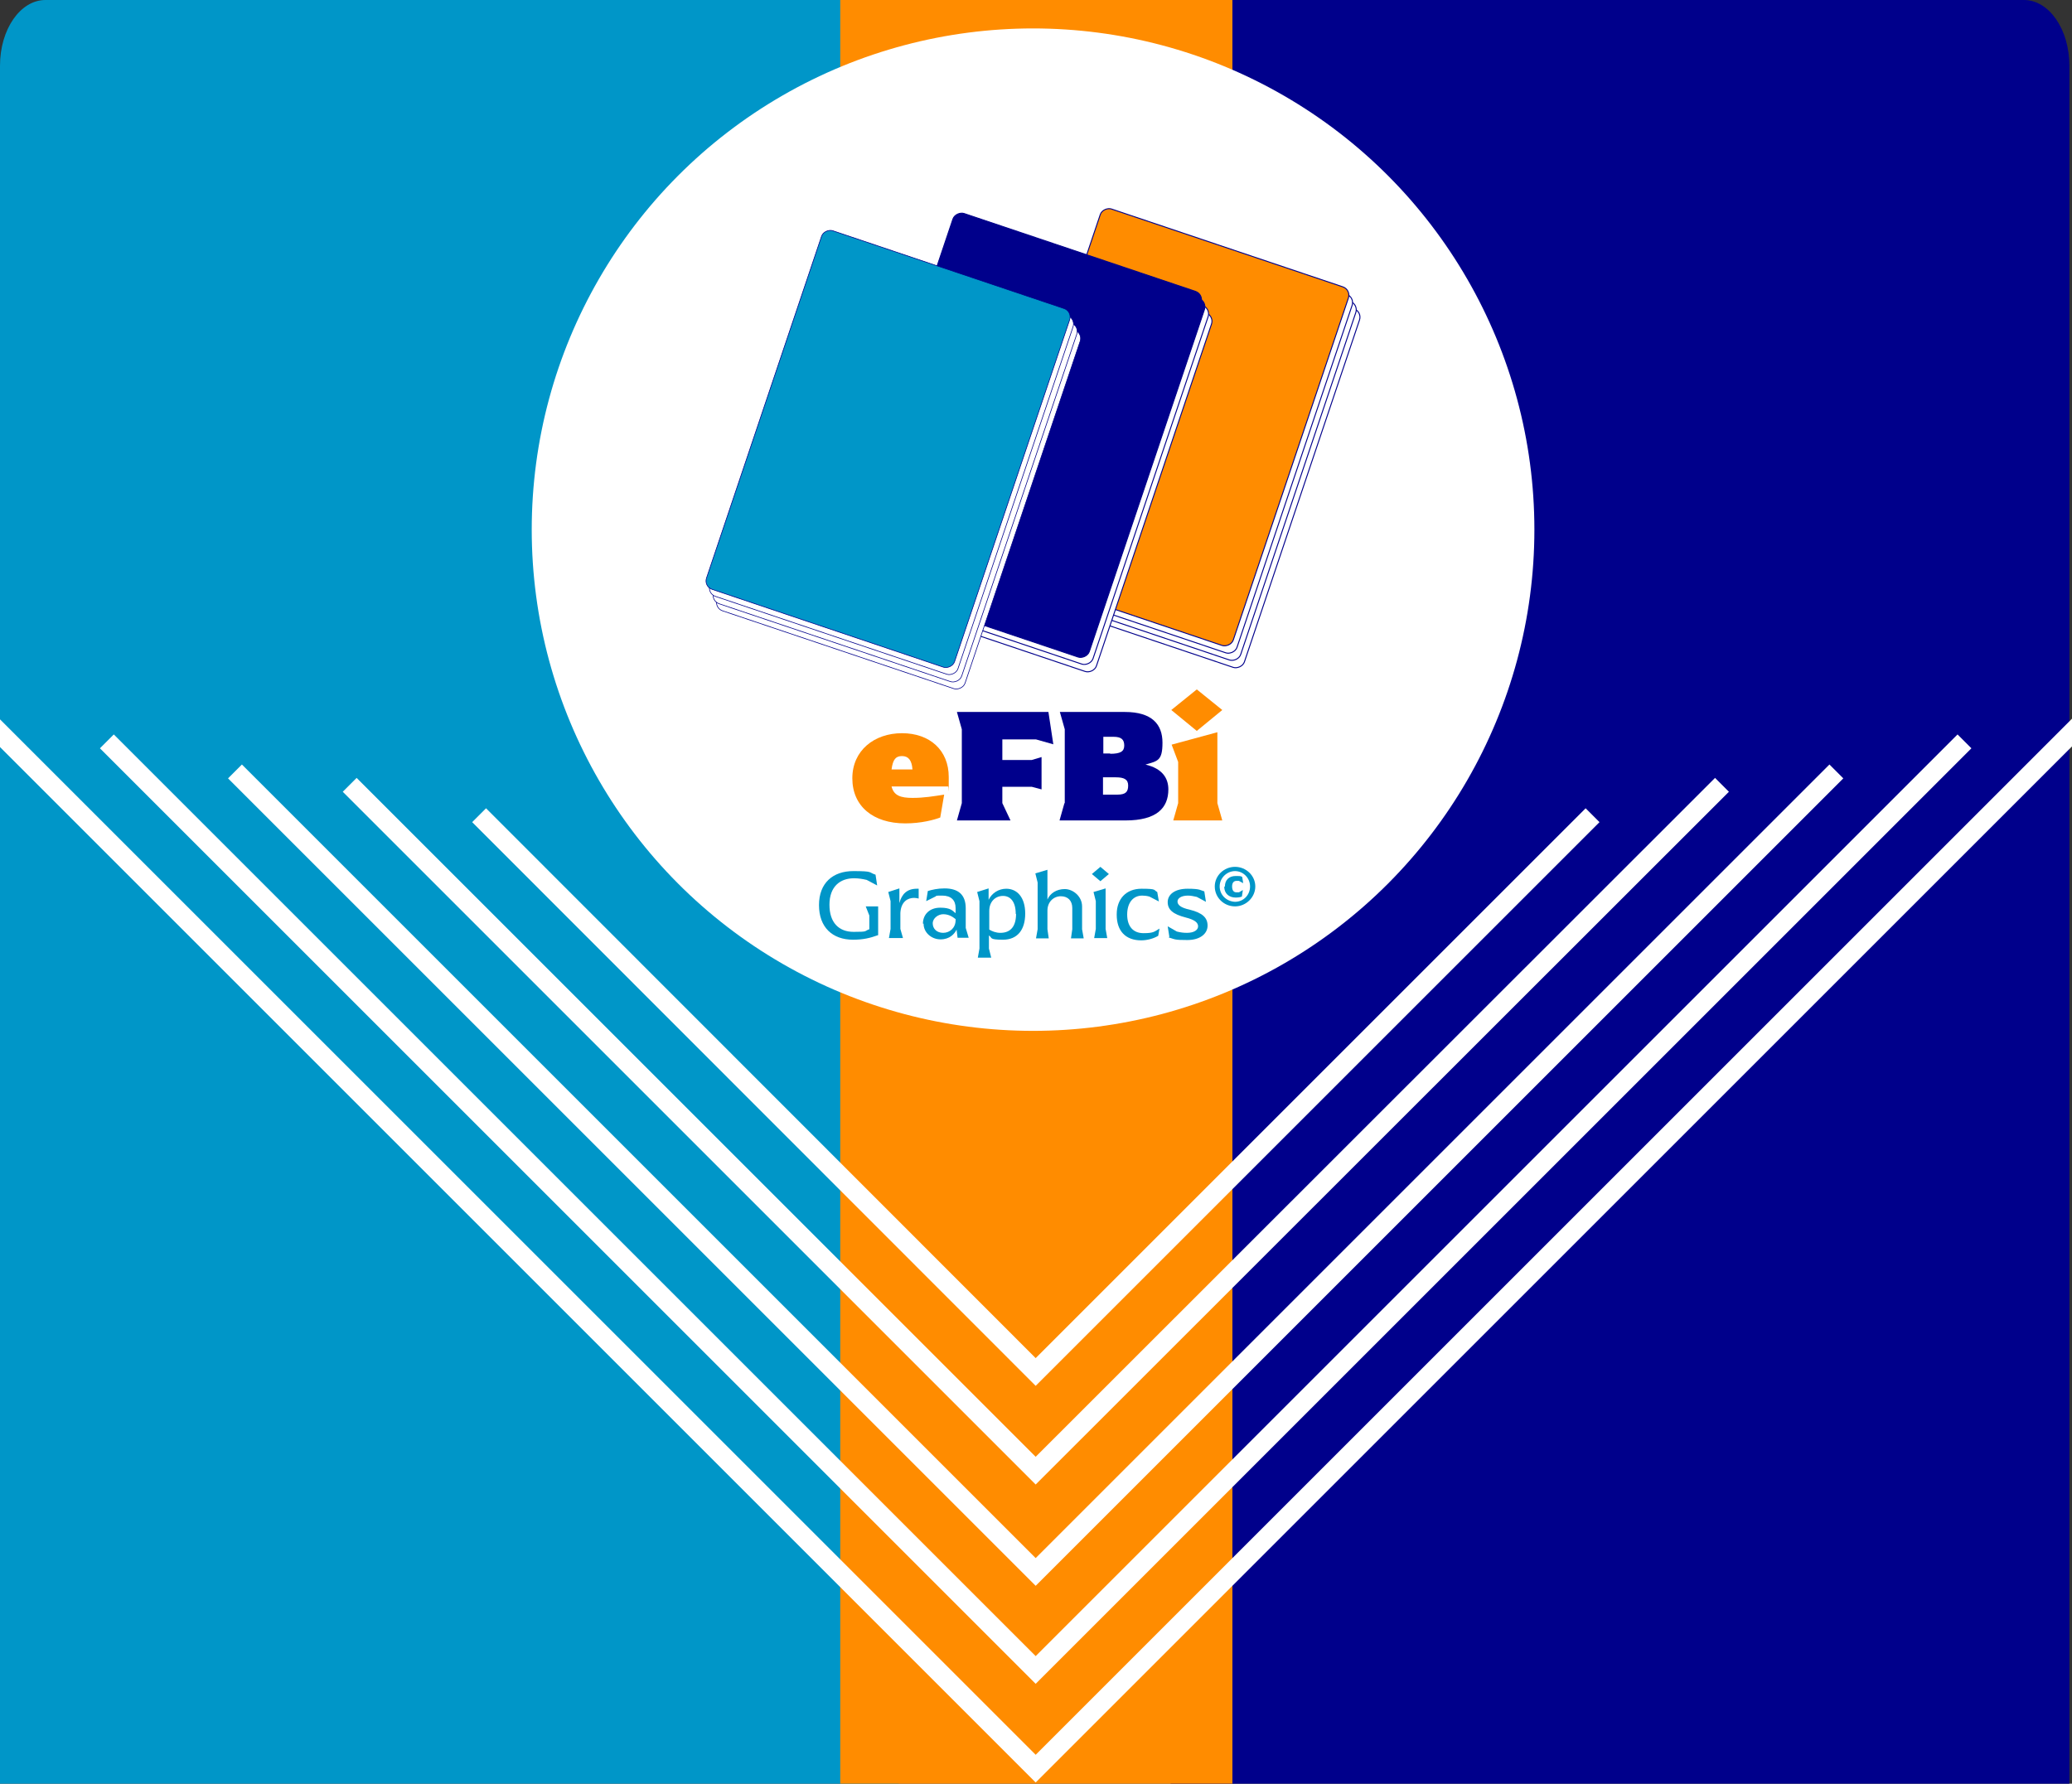 <?xml version="1.0" encoding="UTF-8"?>
<svg id="Layer_1" xmlns="http://www.w3.org/2000/svg" version="1.1" viewBox="0 0 634 545.9">
  <rect x="0" y="0" width="634" height="545.9" fill="#333333" stroke="none"/>
  <!-- Generator: Adobe Illustrator 29.2.1, SVG Export Plug-In . SVG Version: 2.1.0 Build 116)  -->
  <defs>
    <style>
      .st0, .st1, .st2, .st3, .st4, .st5 {
        stroke: #00008b;
      }

      .st0, .st1, .st2, .st6, .st7 {
        fill: #fff;
      }

      .st0, .st2, .st3 {
        stroke-width: .2px;
      }

      .st0, .st8 {
        stroke-miterlimit: 10;
      }

      .st1, .st2, .st3, .st4, .st5, .st7 {
        stroke-miterlimit: 10;
      }

      .st1, .st4, .st5, .st7 {
        stroke-width: .3px;
      }

      .st8 {
        fill: none;
        stroke: #fff;
        stroke-width: 6px;
      }

      .st9 {
        fill: #00008c;
      }

      .st3, .st10 {
        fill: #0096c8;
      }

      .st11, .st4 {
        fill: #ff8c00;
      }

      .st12, .st5 {
        fill: #00008b;
      }

      .st7 {
        stroke: #00008c;
      }
    </style>
  </defs>
  <path class="st10" d="M13.9,0h261.1v545.9H0V20.1C0,9,6.2,0,13.9,0Z"/>
  <path class="st12" d="M358.2,0h261.1c7.7,0,13.9,9,13.9,20.1v525.8h-275V0h0Z"/>
  <rect class="st11" x="257.1" width="120" height="545.9"/>
  <g>
    <polyline class="st8" points="487.3 249.5 316.9 419.9 146.6 249.5"/>
    <polyline class="st8" points="526.9 240.2 316.9 450.1 107 240.2"/>
    <polyline class="st8" points="561.9 236.1 316.9 481.1 71.9 236.1"/>
    <polyline class="st8" points="601.1 226.9 316.9 511.1 32.7 226.9"/>
    <polyline class="st8" points="637.4 220.8 316.9 541.3 -3.6 220.8"/>
  </g>
  <circle class="st6" cx="316.1" cy="162.1" r="153.4"/>
  <g>
    <g>
      <rect class="st1" x="302.5" y="97.4" width="115.8" height="80.1" rx="2.7" ry="2.7" transform="translate(115.2 435.2) rotate(-71.4)"/>
      <rect class="st7" x="301.4" y="95.2" width="115.8" height="80.1" rx="2.7" ry="2.7" transform="translate(116.5 432.6) rotate(-71.4)"/>
      <rect class="st1" x="300.3" y="92.9" width="115.8" height="80.1" rx="2.7" ry="2.7" transform="translate(117.9 430.1) rotate(-71.4)"/>
      <rect class="st4" x="299.2" y="90.7" width="115.8" height="80.1" rx="2.7" ry="2.7" transform="translate(119.2 427.5) rotate(-71.4)"/>
    </g>
    <g>
      <rect class="st1" x="257.3" y="98.7" width="115.8" height="80.1" rx="2.7" ry="2.7" transform="translate(83.1 393.2) rotate(-71.4)"/>
      <rect class="st1" x="256.2" y="96.5" width="115.8" height="80.1" rx="2.7" ry="2.7" transform="translate(84.5 390.6) rotate(-71.4)"/>
      <rect class="st5" x="255.1" y="94.3" width="115.8" height="80.1" rx="2.7" ry="2.7" transform="translate(85.8 388.1) rotate(-71.4)"/>
      <rect class="st5" x="254" y="92.1" width="115.8" height="80.1" rx="2.7" ry="2.7" transform="translate(87.2 385.6) rotate(-71.4)"/>
    </g>
    <g>
      <rect class="st2" x="217.1" y="103.9" width="115.8" height="80.1" rx="2.7" ry="2.7" transform="translate(50.8 358.7) rotate(-71.4)"/>
      <rect class="st2" x="216" y="101.7" width="115.8" height="80.1" rx="2.7" ry="2.7" transform="translate(52.2 356.2) rotate(-71.4)"/>
      <rect class="st0" x="214.9" y="99.5" width="115.8" height="80.1" rx="2.7" ry="2.7" transform="translate(53.5 353.6) rotate(-71.4)"/>
      <rect class="st3" x="213.8" y="97.3" width="115.8" height="80.1" rx="2.7" ry="2.7" transform="translate(54.9 351.1) rotate(-71.4)"/>
    </g>
  </g>
  <g>
    <path class="st11" d="M290.1,240.7h-17.3c.7,2.8,2.8,3.5,6.4,3.5s6.4-.5,9.7-1l-1.2,7c-1.8.7-5.8,1.8-10.7,1.8-9.9,0-16.2-5.3-16.2-13.8s6.7-13.8,15.2-13.8,14.3,5.2,14.3,13.4,0,2.2-.2,3ZM272.8,235.5h6.4c-.2-2.9-1.3-4.1-3.2-4.1s-2.8,1-3.2,4.1Z"/>
    <path class="st9" d="M315.7,232.6l3-.9v9.9l-3-.8h-9v5l2.5,5.3h-16.4l1.5-5.3v-22.6l-1.5-5.3h28l1.5,9.9-5.3-1.5h-10.3v6.3h9Z"/>
    <path class="st9" d="M325.8,245.8v-22.6l-1.5-5.3h19.9c8.3,0,11.5,3.8,11.5,9.4s-1.5,5.6-5.2,6.7c5.1,1.2,7,4.1,7,7.6,0,5.7-3.6,9.5-13.1,9.5h-20.2l1.5-5.3ZM341.9,243.2c2.6,0,3.3-.9,3.3-2.8s-1.3-2.5-3.8-2.5h-3.9v5.3h4.3ZM339.7,230.7c3.1,0,4.3-.7,4.3-2.5s-.8-2.7-3.3-2.7h-3.1v5.1h2.1Z"/>
    <path class="st11" d="M358.4,217.3l7.8-6.3,7.8,6.3-7.8,6.4-7.8-6.4ZM360.5,245.8v-12.6l-2-5.3,14-3.8v21.7l1.5,5.3h-15l1.5-5.3Z"/>
    <path class="st10" d="M268.7,277.6v8.6c-2.5.9-4.6,1.4-7.7,1.4-6.3,0-10.4-3.8-10.4-10.6s4.3-10.4,10.5-10.4,4.6.4,6.8,1.1l.5,3.3-3.2-1.7c-1.3-.3-2.5-.5-3.9-.5-4.3,0-7.5,2.6-7.5,8.1s2.9,8.3,7.4,8.3,3.1-.2,4.8-.8v-4.2l-1.1-2.8h3.8Z"/>
    <path class="st10" d="M281.1,272v3c-.5-.1-.9-.2-1.4-.2-1.9,0-4,1.1-4.2,4.6v4.9s.8,2.8.8,2.8h-4.3l.5-2.8v-8.5l-.7-2.8,3.4-1.1v4.5c.7-2.8,2.4-4.4,5.3-4.4s.4,0,.6,0Z"/>
    <path class="st10" d="M282.4,282.7c0-2.8,2-4.9,5.3-4.9s3.8,1,4.7,1.7v-1.6c0-2.4-1.4-3.8-4.1-3.8s-1.5.1-2.1.3l-2.8,1.4.5-3.1c1.3-.4,3-.8,5.1-.8,4.2,0,6.5,1.9,6.5,6.1v6l.9,3h-3.4l-.3-2.5c-.6,1.3-2.1,3-4.9,3s-5.2-2.1-5.2-4.8ZM292.4,281.6v-.3c-1.1-.9-2.3-1.5-3.8-1.5s-3.2,1.2-3.2,2.8,1.2,2.9,3.2,2.9,3.8-1.5,3.8-3.9Z"/>
    <path class="st10" d="M299.7,290.3v-14.5l-.7-2.8,3.5-1.1v3.5c1-2.1,3.1-3.4,5.4-3.4,3.3,0,5.8,2.6,5.8,7.6s-2.4,8-6.8,8-3.2-.6-4.3-1.3v4l.7,2.8h-4.1l.5-2.8ZM310.8,279.7c0-3.7-1.6-5.5-3.9-5.5s-4.2,1.7-4.2,4.6v5.7c.8.5,2,1,3.4,1,3.3,0,4.8-2.2,4.8-5.8Z"/>
    <path class="st10" d="M328.1,284.3v-6.4c0-2.2-1.3-3.6-3.5-3.6s-4.1,1.7-4.1,4.4v5.7l.4,2.8h-3.9l.5-2.8v-14.3l-.7-2.8,3.7-1.1v9.1c.8-1.9,2.8-3.2,5.3-3.2s5.3,2.2,5.3,5.3v7l.5,2.8h-3.9l.4-2.8Z"/>
    <path class="st10" d="M334.1,267.5l2.6-2.2,2.6,2.2-2.6,2.2-2.6-2.2ZM335.3,284.3v-8.5l-.7-2.8,3.7-1.1v12.4l.5,2.8h-4l.5-2.8Z"/>
    <path class="st10" d="M341.7,279.8c0-4.6,2.8-7.8,7.6-7.8s3.6.4,4.8,1l.5,2.9-2.9-1.5c-.7-.2-1.5-.3-2.2-.3-2.8,0-4.6,2.2-4.6,5.8s1.8,5.7,5,5.7,3.3-.5,4.9-1.4l-.4,2.2c-1.3.8-3.3,1.4-5.2,1.4-4.9,0-7.5-3-7.5-7.8Z"/>
    <path class="st10" d="M357.8,286.7l-.5-3.2,2.8,1.6c1.2.3,2.1.4,3.1.4,2.2,0,3.4-.9,3.4-2s-1-2-3.8-2.7c-3.9-1-5.5-2.4-5.5-4.7s2.1-4.1,6.1-4.1,3.9.5,5.1.8l.5,3.2-2.8-1.5c-.9-.2-1.8-.4-2.7-.4-2,0-3.2.8-3.2,1.8s.9,1.9,3.7,2.5c4,1,5.5,2.5,5.5,4.9s-2.2,4.4-6.2,4.4-3.7-.2-5.7-.8Z"/>
    <path class="st10" d="M371.7,271.3c0-3.3,2.8-6,6.2-6s6.2,2.7,6.2,6-2.8,6.1-6.2,6.1-6.2-2.7-6.2-6.1ZM382.5,271.3c0-2.6-2.1-4.7-4.6-4.7s-4.7,2.1-4.7,4.7,2.1,4.6,4.7,4.7c2.6,0,4.6-2.1,4.6-4.7ZM374.8,271.3c0-2,1.3-3.2,3.3-3.2s1.5.1,2,.3l.3,1.9-1.3-.7c-.3,0-.5,0-.8,0-.7,0-1.3.5-1.3,1.7s.5,1.8,1.3,1.8.5,0,.8,0l1.2-.7-.3,2c-.5.2-1.1.3-1.9.3-2.1,0-3.5-1.3-3.5-3.3Z"/>
  </g>
</svg>